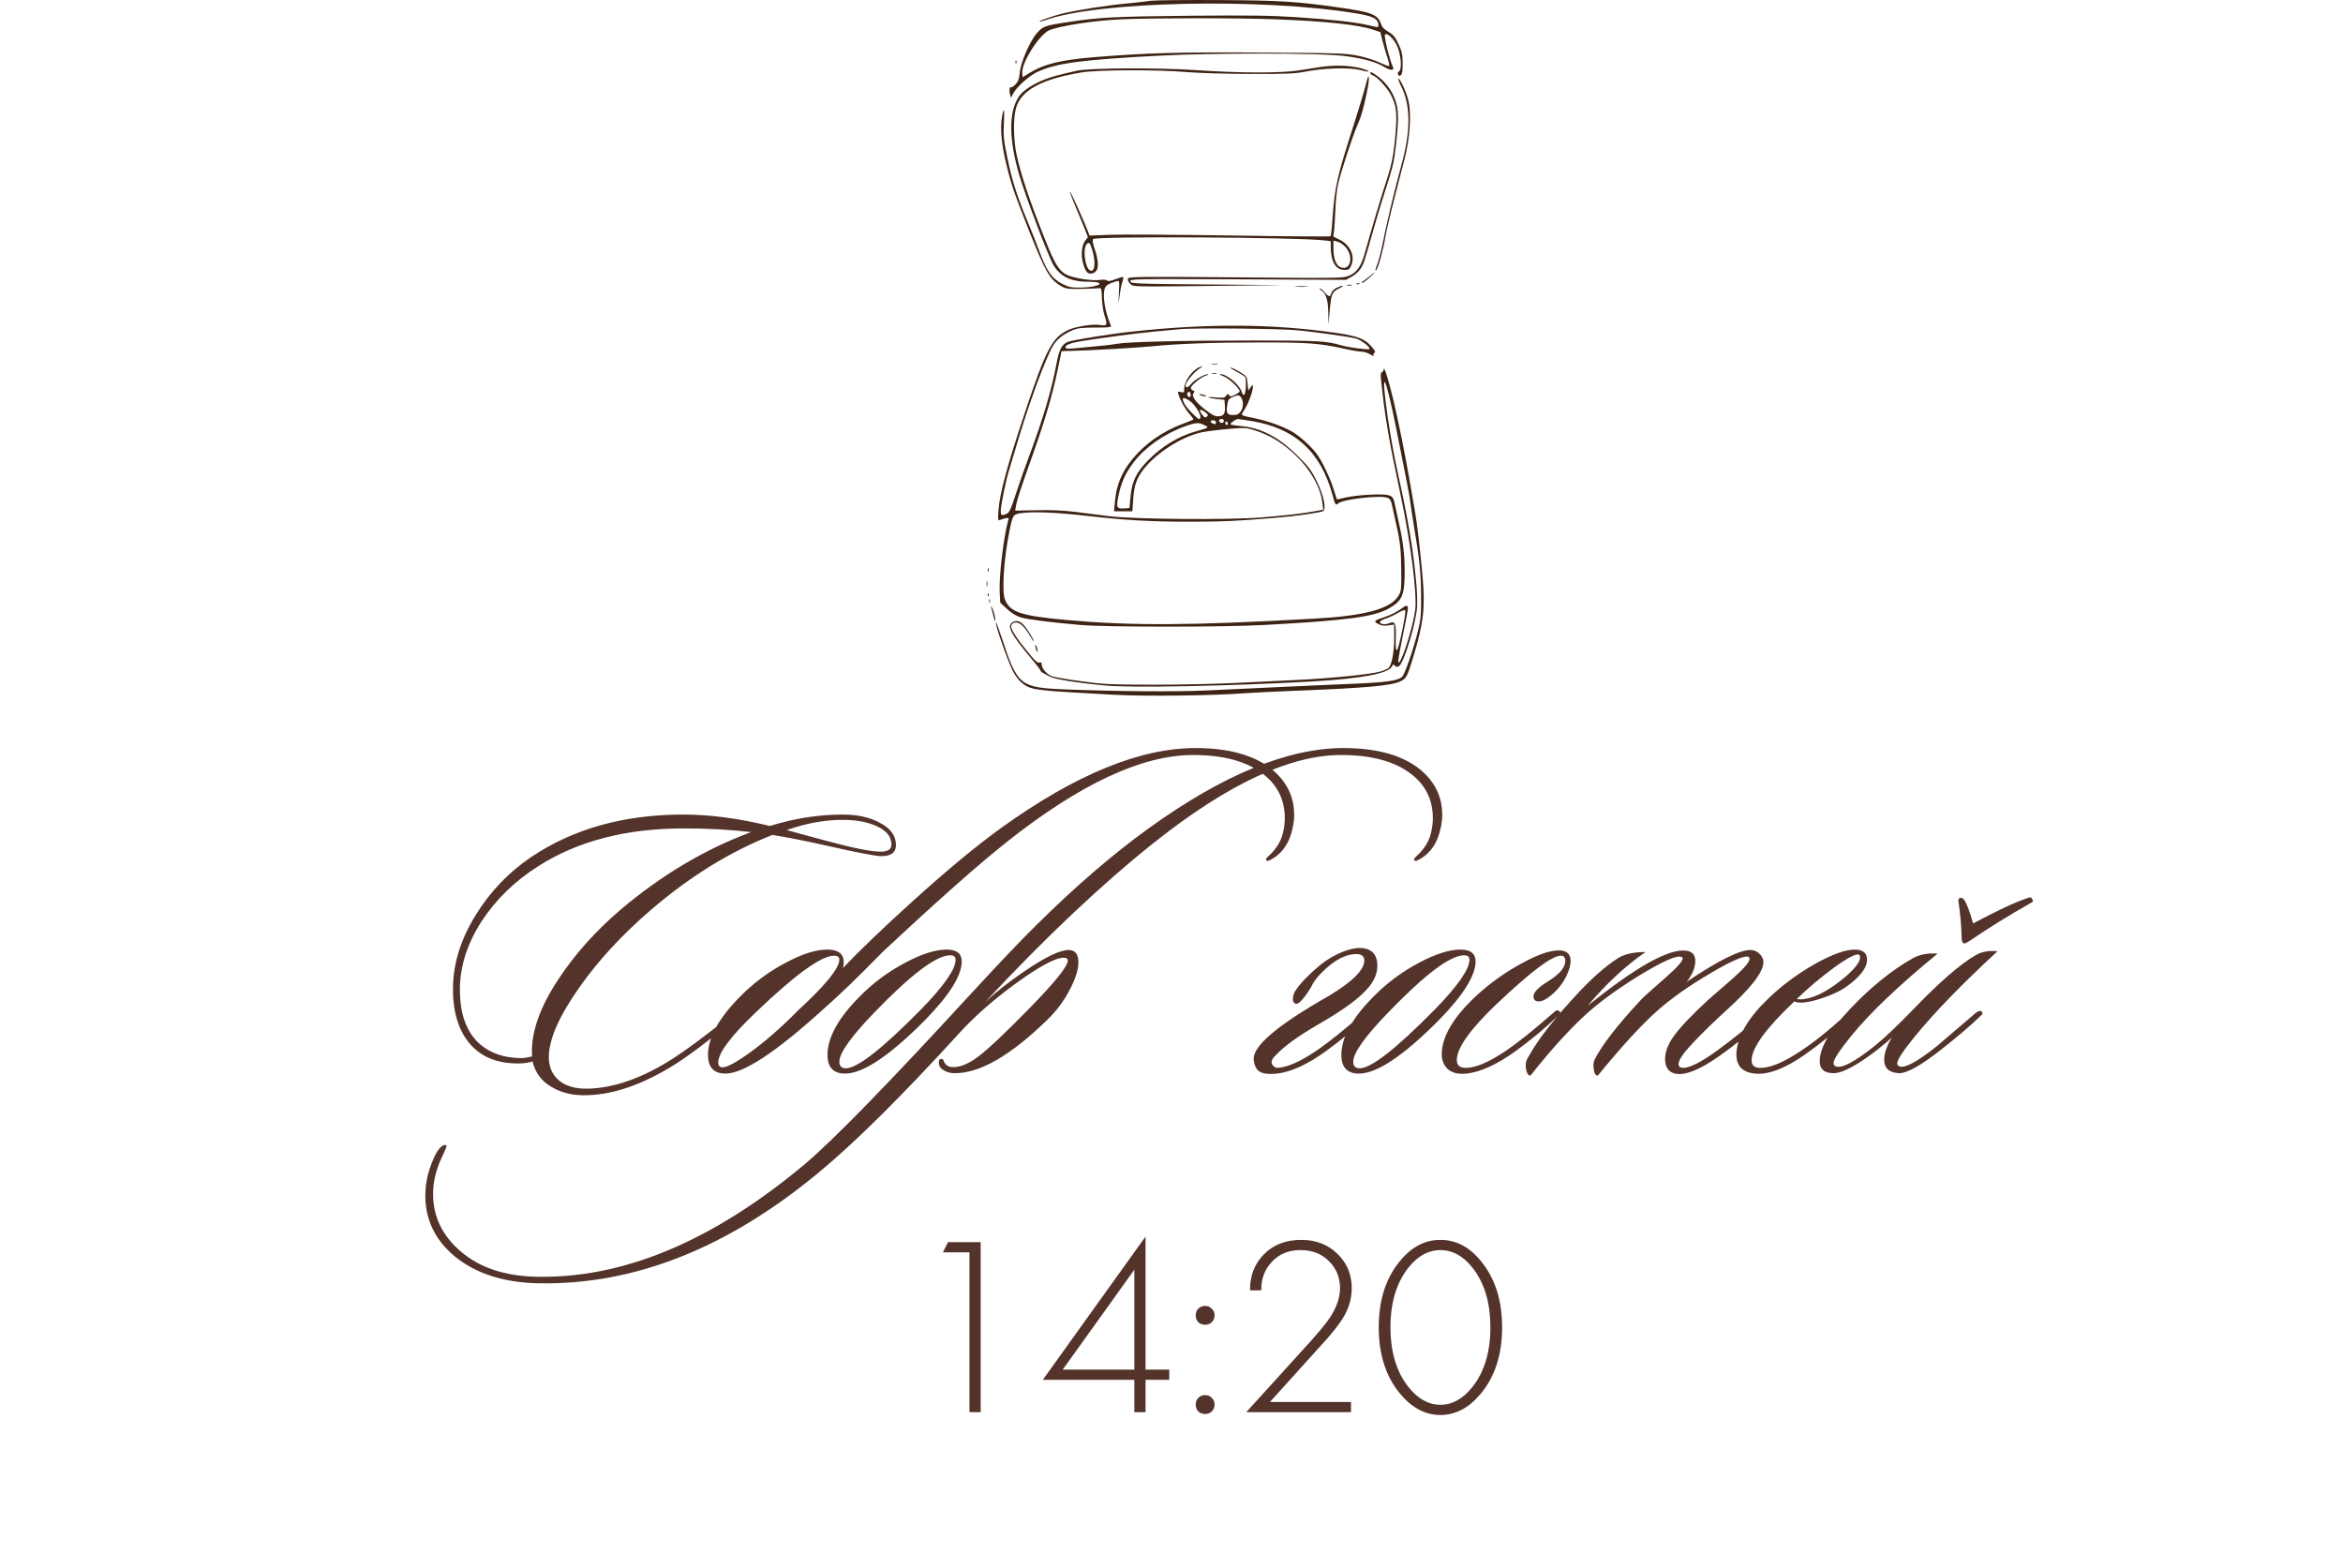 <?xml version="1.0" encoding="UTF-8"?> <svg xmlns="http://www.w3.org/2000/svg" width="281" height="188" viewBox="0 0 281 188" fill="none"><path d="M107.453 101.355C107.453 102.236 106.866 102.676 105.691 102.676C105.007 102.676 102.658 102.219 98.647 101.306C96.299 100.784 94.293 100.393 92.63 100.132C87.575 102.122 82.715 105.122 78.051 109.134C74.594 112.101 71.724 115.216 69.441 118.477C67.028 121.902 65.821 124.674 65.821 126.794C65.821 127.935 66.213 128.849 66.995 129.533C67.811 130.251 69.001 130.593 70.567 130.561C73.697 130.463 77.057 129.273 80.644 126.99C82.177 126.011 84.297 124.446 87.004 122.293C87.46 121.934 87.738 121.804 87.835 121.902C88.031 122.098 87.884 122.407 87.395 122.831C84.721 125.016 82.585 126.615 80.987 127.626C77.203 130.006 73.697 131.246 70.469 131.344C68.805 131.409 67.37 131.083 66.164 130.365C64.957 129.68 64.191 128.653 63.864 127.283C63.538 127.414 63.098 127.495 62.544 127.528C59.934 127.626 57.912 126.892 56.477 125.326C55.042 123.728 54.325 121.494 54.325 118.624C54.325 115.624 55.238 112.656 57.064 109.721C58.793 106.916 61.011 104.6 63.718 102.774C68.773 99.382 74.855 97.686 81.965 97.686C85.129 97.686 88.586 98.143 92.336 99.056C95.271 98.143 98.174 97.686 101.044 97.686C102.87 97.686 104.387 98.029 105.594 98.713C106.833 99.366 107.453 100.246 107.453 101.355ZM106.914 101.306C106.914 100.36 106.344 99.627 105.202 99.105C104.093 98.583 102.707 98.322 101.044 98.322C98.924 98.322 96.69 98.73 94.342 99.545C95.385 99.839 96.886 100.246 98.843 100.768C102.202 101.681 104.452 102.138 105.594 102.138C106.474 102.138 106.914 101.861 106.914 101.306ZM90.086 99.79C87.64 99.496 84.933 99.35 81.965 99.35C75.116 99.35 69.327 100.85 64.598 103.85C61.761 105.644 59.478 107.862 57.749 110.503C56.053 113.145 55.189 115.819 55.157 118.526C55.124 121.201 55.76 123.272 57.064 124.739C58.402 126.174 60.244 126.892 62.592 126.892C62.821 126.892 63.228 126.827 63.816 126.696C63.62 123.989 64.68 120.891 66.995 117.401C68.952 114.433 71.414 111.677 74.382 109.134C79.307 104.959 84.541 101.844 90.086 99.79ZM101.106 116.08C103.161 113.928 105.916 111.286 109.374 108.155C113.515 104.405 117.054 101.469 119.989 99.35C128.893 92.925 136.687 89.712 143.373 89.712C147.32 89.712 150.353 90.544 152.473 92.207C154.299 93.675 155.212 95.517 155.212 97.735C155.212 98.192 155.163 98.648 155.065 99.105C154.707 101.029 153.81 102.366 152.375 103.116C152.081 103.279 151.902 103.279 151.837 103.116C151.804 103.019 151.902 102.872 152.13 102.676C153.141 101.763 153.744 100.719 153.94 99.545C154.038 99.056 154.087 98.583 154.087 98.126C154.087 95.909 153.206 94.131 151.445 92.794C149.488 91.294 146.7 90.544 143.08 90.544C136.981 90.544 129.561 94.001 120.821 100.915C117.396 103.622 112.407 108.041 105.851 114.172C103.014 117.075 100.666 119.342 98.807 120.972C93.099 126.158 89.169 128.751 87.017 128.751C85.614 128.751 84.913 128.001 84.913 126.5C84.913 124.446 86.185 122.13 88.729 119.554C90.36 117.89 92.202 116.521 94.257 115.444C96.214 114.401 97.861 113.879 99.198 113.879C100.796 113.879 101.432 114.613 101.106 116.08ZM100.03 114.613C98.497 114.613 95.366 116.879 90.637 121.413C87.636 124.283 86.136 126.288 86.136 127.43C86.136 127.691 86.234 127.87 86.43 127.968C86.886 128.164 88.044 127.593 89.903 126.256C91.795 124.886 93.751 123.174 95.774 121.119C99.002 118.151 100.633 116.146 100.666 115.102C100.666 114.776 100.454 114.613 100.03 114.613ZM115.34 115.298C115.34 116.993 113.873 119.342 110.937 122.342C106.698 126.615 103.502 128.751 101.349 128.751C99.947 128.751 99.245 128.001 99.245 126.5C99.245 124.446 100.517 122.13 103.061 119.554C104.692 117.89 106.535 116.521 108.589 115.444C110.546 114.401 112.193 113.879 113.53 113.879C114.737 113.879 115.34 114.352 115.34 115.298ZM113.971 114.564C112.307 114.564 109.274 116.847 104.871 121.413C102.066 124.315 100.664 126.288 100.664 127.332C100.664 127.854 100.925 128.115 101.447 128.115C102.817 128.115 105.801 125.783 110.399 121.119C113.204 118.249 114.606 116.243 114.606 115.102C114.606 114.743 114.394 114.564 113.971 114.564ZM172.822 99.105C172.463 101.029 171.566 102.366 170.131 103.116C169.838 103.279 169.658 103.279 169.593 103.116C169.561 103.019 169.658 102.872 169.887 102.676C170.898 101.763 171.501 100.719 171.697 99.545C171.795 99.056 171.844 98.583 171.844 98.126C171.844 95.909 170.963 94.131 169.202 92.794C167.245 91.294 164.457 90.544 160.836 90.544C154.738 90.544 147.318 94.001 138.578 100.915C132.283 105.905 125.467 112.33 118.129 120.19C119.466 118.95 121.097 117.678 123.021 116.374C125.434 114.743 127.146 113.928 128.157 113.928C128.94 113.928 129.332 114.417 129.332 115.395C129.332 116.309 128.973 117.434 128.255 118.771C127.57 120.075 126.706 121.233 125.663 122.244C121.194 126.615 117.444 128.767 114.411 128.702C113.922 128.702 113.465 128.555 113.041 128.262C112.78 128.098 112.633 127.854 112.601 127.528C112.568 127.202 112.65 127.022 112.845 126.99C113.041 126.957 113.171 127.087 113.237 127.381C113.432 127.74 113.742 127.935 114.166 127.968C115.079 128.033 116.139 127.609 117.346 126.696C118.585 125.75 120.624 123.826 123.461 120.923C126.527 117.793 128.06 115.885 128.06 115.2C128.06 114.971 127.897 114.857 127.57 114.857C126.592 114.857 124.7 115.868 121.896 117.89C119.123 119.912 116.824 121.934 114.998 123.957C108.149 131.458 102.556 137.002 98.218 140.59C87.227 149.721 75.975 154.157 64.463 153.896C60.354 153.798 57.043 152.722 54.532 150.667C52.184 148.71 51.01 146.281 51.01 143.378C51.01 141.91 51.336 140.443 51.988 138.975C52.477 137.866 52.95 137.312 53.407 137.312C53.472 137.312 53.521 137.328 53.554 137.361C53.586 137.459 53.423 137.883 53.064 138.633C52.314 140.166 51.939 141.682 51.939 143.182C51.939 145.922 53.064 148.237 55.315 150.129C57.532 152.021 60.5 153.015 64.218 153.113C74.655 153.374 85.385 148.906 96.408 139.709C99.8 136.872 106.486 130.023 116.465 119.162C119.825 115.51 122.401 112.803 124.195 111.041C128.891 106.378 133.408 102.48 137.746 99.35C146.649 92.925 154.444 89.712 161.13 89.712C165.076 89.712 168.109 90.544 170.229 92.207C172.056 93.675 172.969 95.517 172.969 97.735C172.969 98.192 172.92 98.648 172.822 99.105ZM159.416 119.407C162.221 117.711 163.623 116.309 163.623 115.2C163.623 114.678 163.297 114.417 162.645 114.417C161.406 114.417 160.068 115.118 158.633 116.521C157.981 117.14 157.508 117.776 157.215 118.428C156.367 119.798 155.763 120.451 155.405 120.385C155.176 120.32 155.062 120.124 155.062 119.798C155.062 119.472 155.16 119.146 155.356 118.82C155.943 117.939 156.856 116.977 158.095 115.934C158.976 115.183 159.938 114.596 160.982 114.172C162.058 113.748 162.938 113.602 163.623 113.732C164.667 113.928 165.189 114.629 165.189 115.836C165.189 116.945 164.618 118.037 163.477 119.113C162.368 120.19 160.59 121.429 158.144 122.831C155.731 124.234 154.051 125.44 153.105 126.451C152.323 127.136 152.306 127.674 153.057 128.066C154.231 128.066 155.812 127.397 157.802 126.06C159.302 125.049 161.259 123.484 163.672 121.364C163.901 121.135 164.096 121.103 164.259 121.266C164.455 121.396 164.422 121.559 164.161 121.755C162.792 123.125 161.079 124.56 159.025 126.06C156.807 127.658 154.85 128.555 153.154 128.751C152.209 128.849 151.54 128.783 151.149 128.555C150.725 128.359 150.464 127.886 150.366 127.136C150.138 125.538 153.154 122.962 159.416 119.407ZM176.969 115.298C176.969 116.993 175.501 119.342 172.566 122.342C168.326 126.615 165.13 128.751 162.977 128.751C161.575 128.751 160.874 128.001 160.874 126.5C160.874 124.446 162.146 122.13 164.69 119.554C166.32 117.89 168.163 116.521 170.218 115.444C172.175 114.401 173.822 113.879 175.159 113.879C176.365 113.879 176.969 114.352 176.969 115.298ZM175.599 114.564C173.936 114.564 170.903 116.847 166.5 121.413C163.695 124.315 162.293 126.288 162.293 127.332C162.293 127.854 162.553 128.115 163.075 128.115C164.445 128.115 167.429 125.783 172.028 121.119C174.833 118.249 176.235 116.243 176.235 115.102C176.235 114.743 176.023 114.564 175.599 114.564ZM187.927 116.912C187.47 117.89 186.818 118.722 185.97 119.407C185.416 119.864 184.943 120.092 184.551 120.092C184.127 120.092 183.915 119.896 183.915 119.505C183.915 119.016 184.47 118.428 185.579 117.744C187.014 116.863 187.731 116.031 187.731 115.249C187.731 114.825 187.552 114.613 187.193 114.613C186.117 114.613 183.508 116.586 179.366 120.532C176.268 123.5 174.718 125.701 174.718 127.136C174.718 127.756 175.077 128.066 175.795 128.066C176.969 128.066 178.551 127.397 180.54 126.06C182.04 125.049 183.997 123.484 186.41 121.364C186.639 121.135 186.834 121.103 186.997 121.266C187.193 121.396 187.161 121.559 186.9 121.755C185.53 123.125 183.818 124.56 181.763 126.06C179.545 127.658 177.588 128.555 175.892 128.751C174.947 128.849 174.213 128.686 173.691 128.262C173.169 127.805 172.908 127.185 172.908 126.403C172.941 124.283 174.327 121.951 177.067 119.407C178.697 117.907 180.475 116.635 182.399 115.591C184.323 114.515 185.84 113.977 186.949 113.977C187.894 113.977 188.367 114.401 188.367 115.249C188.367 115.705 188.22 116.26 187.927 116.912ZM211.831 121.608C211.962 121.739 211.847 121.983 211.489 122.342C209.662 124.038 207.852 125.506 206.059 126.745C203.776 128.343 202.047 129.012 200.873 128.751C200.09 128.555 199.699 127.968 199.699 126.99C199.699 126.174 200.025 125.294 200.677 124.348C201.46 123.239 202.862 121.755 204.884 119.896C205.895 119.016 206.906 118.135 207.918 117.254C209.189 116.113 209.825 115.363 209.825 115.004C209.825 114.808 209.728 114.711 209.532 114.711C208.847 114.711 207.33 115.412 204.982 116.814C202.536 118.249 200.482 119.7 198.818 121.168C196.927 122.831 194.53 125.44 191.627 128.995C191.366 128.995 191.203 128.734 191.138 128.213C191.073 127.756 191.105 127.381 191.236 127.087C192.149 125.294 194.008 122.897 196.813 119.896C197.008 119.668 198.003 118.771 199.797 117.205C201.134 116.031 201.802 115.281 201.802 114.955C201.802 114.857 201.754 114.792 201.656 114.759C201.101 114.531 199.405 115.281 196.568 117.01C193.763 118.738 191.497 120.418 189.768 122.049C187.811 123.908 185.74 126.223 183.555 128.995C183.294 128.995 183.115 128.734 183.017 128.213C182.952 127.723 182.984 127.348 183.115 127.087C184.256 124.902 186.36 122.179 189.426 118.918C191.024 117.222 192.54 115.901 193.975 114.955C194.758 114.433 195.883 114.172 197.351 114.172C194.937 115.836 192.622 117.988 190.404 120.63C196.307 115.868 200.286 113.667 202.341 114.026C202.993 114.156 203.319 114.564 203.319 115.249C203.319 116.031 202.977 116.863 202.292 117.744C206.075 115.2 208.619 113.928 209.923 113.928C210.347 113.928 210.706 114.075 211 114.368C211.326 114.662 211.489 115.004 211.489 115.395C211.489 116.57 209.988 118.51 206.988 121.217C205.586 122.489 204.281 123.761 203.074 125.033C201.9 126.272 201.313 127.12 201.313 127.577C201.313 127.903 201.493 128.066 201.851 128.066C202.667 128.066 204.02 127.381 205.912 126.011C207.803 124.641 209.516 123.255 211.048 121.853C211.407 121.527 211.668 121.445 211.831 121.608ZM223.916 115.102C223.916 116.08 223.068 117.173 221.372 118.38C220.72 118.836 219.823 119.26 218.681 119.652C217.572 120.043 216.675 120.239 215.991 120.239C215.632 120.239 215.371 120.19 215.208 120.092C211.783 123.321 210.071 125.685 210.071 127.185C210.071 127.772 210.43 128.066 211.147 128.066C212.224 128.066 213.642 127.511 215.403 126.403C217.328 125.196 219.399 123.549 221.616 121.462C221.943 121.168 222.171 121.103 222.301 121.266C222.432 121.429 222.35 121.657 222.057 121.951C220.165 123.679 218.29 125.196 216.431 126.5C214.05 128.164 212.061 128.914 210.463 128.751C208.864 128.588 208.131 127.707 208.261 126.109C208.457 124.12 209.729 122 212.077 119.749C213.708 118.184 215.55 116.814 217.605 115.64C219.692 114.466 221.307 113.879 222.448 113.879C223.426 113.879 223.916 114.287 223.916 115.102ZM222.986 114.515C222.693 114.287 221.665 114.808 219.904 116.08C218.274 117.287 216.806 118.526 215.501 119.798C215.599 119.831 215.73 119.847 215.893 119.847C217.23 119.847 218.877 119.081 220.834 117.548C222.334 116.341 223.084 115.428 223.084 114.808C223.084 114.678 223.051 114.58 222.986 114.515ZM239.571 114.075C235.363 117.956 232.069 121.347 229.689 124.25C228.254 126.011 227.536 127.104 227.536 127.528C227.536 127.691 227.618 127.805 227.781 127.87C228.4 128.164 229.901 127.365 232.281 125.473C232.347 125.408 233.928 124.054 237.027 121.413C237.32 121.217 237.532 121.184 237.663 121.315C237.826 121.478 237.777 121.657 237.516 121.853C236.374 122.962 234.809 124.299 232.82 125.864C230.374 127.789 228.678 128.734 227.732 128.702C226.558 128.637 225.971 128.098 225.971 127.087C225.971 126.337 226.281 125.44 226.9 124.397C226.476 124.821 225.905 125.31 225.188 125.864C222.742 127.756 220.981 128.702 219.905 128.702C218.796 128.702 218.241 128.229 218.241 127.283C218.241 125.652 219.464 123.549 221.91 120.972C224.356 118.396 226.835 116.39 229.346 114.955C230.194 114.466 231.205 114.27 232.379 114.368C227.716 118.184 224.258 121.478 222.008 124.25C220.606 125.979 219.905 127.055 219.905 127.479C219.905 127.674 219.986 127.805 220.149 127.87C220.834 128.196 222.4 127.381 224.846 125.424C225.987 124.511 227.536 123.043 229.493 121.021C232.591 117.793 235.07 115.64 236.929 114.564C237.614 114.14 238.494 113.977 239.571 114.075ZM234.874 108.057C234.874 107.796 234.972 107.666 235.168 107.666C235.298 107.666 235.445 107.764 235.608 107.959C235.934 108.514 236.277 109.443 236.635 110.748C239.44 109.248 241.56 108.253 242.995 107.764C243.452 107.568 243.68 107.584 243.68 107.813C243.908 107.976 243.859 108.139 243.533 108.302C240.891 109.802 238.494 111.286 236.342 112.754C235.951 113.015 235.706 113.145 235.608 113.145C235.38 113.145 235.266 112.933 235.266 112.509C235.233 111.041 235.103 109.558 234.874 108.057Z" fill="#53332A"></path><path d="M116.268 169.359V150.192H113.089L113.7 148.969H117.613V169.359H116.268ZM137.388 148.297V164.254H140.231V165.477H137.388V169.359H136.043V165.477H125.068L137.388 148.297ZM127.452 164.254H136.043V152.271L127.452 164.254ZM143.711 158.568C143.507 158.344 143.405 158.069 143.405 157.743C143.405 157.417 143.507 157.152 143.711 156.948C143.935 156.724 144.21 156.612 144.537 156.612C144.863 156.612 145.128 156.724 145.331 156.948C145.556 157.152 145.668 157.417 145.668 157.743C145.668 158.069 145.556 158.344 145.331 158.568C145.128 158.772 144.863 158.874 144.537 158.874C144.21 158.874 143.935 158.772 143.711 158.568ZM143.711 169.268C143.507 169.043 143.405 168.768 143.405 168.442C143.405 168.116 143.507 167.851 143.711 167.647C143.935 167.423 144.21 167.311 144.537 167.311C144.863 167.311 145.128 167.423 145.331 167.647C145.556 167.851 145.668 168.116 145.668 168.442C145.668 168.768 145.556 169.043 145.331 169.268C145.128 169.471 144.863 169.573 144.537 169.573C144.21 169.573 143.935 169.471 143.711 169.268ZM162.027 169.359H149.463L157.289 160.739C158.369 159.516 159.113 158.599 159.52 157.987C160.315 156.765 160.713 155.603 160.713 154.502C160.713 153.198 160.264 152.108 159.368 151.231C158.491 150.355 157.36 149.917 155.974 149.917C154.507 149.917 153.335 150.416 152.459 151.415C151.643 152.312 151.246 153.422 151.266 154.747H149.921C149.901 153.035 150.441 151.608 151.542 150.467C152.683 149.285 154.191 148.694 156.066 148.694C157.819 148.694 159.266 149.255 160.407 150.375C161.548 151.476 162.119 152.852 162.119 154.502C162.119 155.949 161.63 157.345 160.651 158.69C160.183 159.343 159.582 160.076 158.848 160.891L152.306 168.137H162.027V169.359ZM167.953 151.17C169.319 149.519 170.918 148.694 172.753 148.694C174.587 148.694 176.187 149.519 177.552 151.17C179.284 153.229 180.151 155.898 180.151 159.18C180.151 162.461 179.284 165.131 177.552 167.189C176.146 168.86 174.546 169.696 172.753 169.696C170.959 169.696 169.359 168.86 167.953 167.189C166.221 165.131 165.355 162.461 165.355 159.18C165.355 155.898 166.221 153.229 167.953 151.17ZM168.962 166.394C170.083 167.78 171.346 168.473 172.753 168.473C174.159 168.473 175.422 167.78 176.543 166.394C178.011 164.58 178.744 162.175 178.744 159.18C178.744 156.184 178.011 153.779 176.543 151.965C175.443 150.6 174.179 149.917 172.753 149.917C171.326 149.917 170.062 150.6 168.962 151.965C167.495 153.779 166.761 156.184 166.761 159.18C166.761 162.175 167.495 164.58 168.962 166.394Z" fill="#53332A"></path><path d="M138.081 0.085C137.606 0.164 136.293 0.306 135.153 0.417C132.873 0.623 129.169 1.208 127.523 1.603C126.304 1.904 124.594 2.489 124.673 2.584C124.705 2.616 125.053 2.521 125.433 2.394C131.702 0.164 151.173 -0.263 162.554 1.588C164.644 1.92 165.293 2.252 165.309 2.98C165.309 3.328 165.404 3.312 164.122 3.027C162.539 2.647 159.784 2.347 155.494 2.062C152.328 1.856 149.97 1.825 142.672 1.888C133.522 1.983 131.844 2.078 128.109 2.647C125.322 3.059 125.069 3.154 124.357 3.976C123.518 4.925 122.394 7.519 122.299 8.721C122.236 9.449 122.125 9.765 121.808 10.097C121.587 10.335 121.365 10.493 121.302 10.461C121.096 10.335 121.001 10.809 121.127 11.284L121.254 11.727L121.492 11.252C121.919 10.43 123.375 9.133 124.373 8.642C126.668 7.567 129.723 7.155 139.253 6.665C145.68 6.333 157.948 6.349 160.94 6.681C163.267 6.934 165.024 7.408 166.069 8.057C166.749 8.484 167.288 8.468 167.05 8.025C166.702 7.345 165.942 4.308 166.1 4.15C166.354 3.897 167.066 4.545 167.509 5.415C168.016 6.396 168.174 8.278 167.794 8.563C167.636 8.674 167.588 8.816 167.683 8.959C167.81 9.148 167.858 9.148 168.032 8.99C168.174 8.848 168.237 8.357 168.222 7.535C168.206 6.507 168.127 6.127 167.715 5.273C167.335 4.435 167.098 4.166 166.528 3.818C166.005 3.533 165.752 3.248 165.625 2.869C165.246 1.746 164.517 1.445 160.56 0.892C155.558 0.18 153.563 0.053 146.234 0.006C142.229 -0.01 138.556 0.022 138.081 0.085ZM152.962 2.315C158.929 2.537 162.934 2.964 164.692 3.565L165.546 3.849L165.815 4.941C165.974 5.542 166.243 6.444 166.401 6.934C166.575 7.44 166.654 7.883 166.591 7.915C166.544 7.962 166.037 7.772 165.499 7.519C164.961 7.25 163.821 6.886 162.982 6.712C161.51 6.396 160.876 6.364 151.379 6.301C141.295 6.238 137.48 6.349 131.433 6.839C127.254 7.171 125.196 7.677 123.407 8.785L122.647 9.259L122.6 8.8C122.473 7.567 124.626 4.15 125.845 3.628C127.143 3.09 131.164 2.473 134.44 2.315C137.876 2.157 148.561 2.141 152.962 2.315Z" fill="#3D2314"></path><path d="M121.792 7.474C121.792 7.648 121.84 7.696 121.887 7.569C121.935 7.458 121.919 7.316 121.871 7.269C121.824 7.205 121.776 7.3 121.792 7.474Z" fill="#3D2314"></path><path d="M158.412 8.027C157.89 8.106 156.718 8.296 155.8 8.438C153.616 8.786 148.629 8.771 143.405 8.407C139.005 8.106 130.583 8.138 129.127 8.486C126.721 9.039 126.182 9.182 125.248 9.546C123.808 10.115 122.636 10.906 122.177 11.602C120.958 13.484 120.974 16.695 122.256 21.045C122.985 23.528 125.787 30.899 126.356 31.817C127.227 33.224 128.462 33.794 130.662 33.794C132.799 33.794 131.881 34.442 129.681 34.49C128.509 34.505 128.224 34.458 127.433 34.063C126.182 33.446 125.517 32.497 124.631 30.077C124.378 29.381 123.745 27.783 123.222 26.518C121.924 23.386 121.37 21.63 120.8 18.846C120.357 16.727 120.325 16.284 120.404 14.655C120.468 13.437 120.436 12.994 120.341 13.294C119.866 14.765 120.009 17.011 120.753 19.953C121.323 22.279 121.639 23.164 123.46 27.783C125.296 32.402 125.882 33.462 127.069 34.189C127.813 34.648 127.892 34.664 129.586 34.648C130.551 34.632 131.517 34.585 131.723 34.569C132.103 34.505 132.103 34.537 132.15 35.771C132.182 36.483 132.324 37.432 132.498 37.954C132.847 38.998 132.768 39.108 131.849 38.966C131.058 38.84 129.048 39.156 128.161 39.551C126.198 40.453 125.454 41.845 122.874 49.611C120.816 55.78 119.898 59.181 119.755 61.142C119.66 62.407 119.676 62.471 119.961 62.344C120.119 62.281 120.436 62.186 120.642 62.139C120.974 62.075 121.006 62.107 120.911 62.439C120.357 64.4 119.787 69.209 119.898 71.107L119.961 72.278L120.784 73.037C121.37 73.575 121.877 73.875 122.446 74.049C123.365 74.302 126.072 74.65 129.602 74.951C132.768 75.22 146.603 75.22 151.605 74.951C161.626 74.413 164.871 73.97 166.644 72.926C168.179 72.04 168.464 71.344 168.464 68.56C168.464 66.393 168.274 64.891 167.673 62.265C167.498 61.443 167.293 60.509 167.229 60.209C167.039 59.339 166.66 59.228 164.348 59.323C163.256 59.37 161.926 59.529 161.372 59.671C160.818 59.813 160.359 59.908 160.328 59.877C160.312 59.845 160.138 59.276 159.932 58.627C159.568 57.441 158.65 55.495 158.032 54.594C157.415 53.676 155.863 52.269 154.93 51.746C153.726 51.082 152.128 50.513 150.497 50.165C148.677 49.785 148.772 49.864 149.231 49.168C149.69 48.472 150.26 46.954 150.26 46.416C150.26 46.068 150.26 46.068 149.991 46.448L149.706 46.843L149.626 45.989C149.547 45.135 149.531 45.119 148.677 44.597C148.202 44.312 147.711 44.075 147.584 44.075C147.458 44.075 147.79 44.297 148.297 44.565C148.803 44.85 149.278 45.135 149.342 45.23C149.516 45.514 149.405 47.286 149.215 47.349C149.104 47.381 148.993 47.254 148.946 47.049C148.708 46.179 147.141 44.85 146.35 44.866C146.191 44.882 146.35 44.977 146.698 45.103C147.315 45.325 148.677 46.574 148.677 46.922C148.677 47.001 148.423 47.207 148.107 47.349C147.632 47.587 147.537 47.587 147.41 47.397C147.284 47.191 147.236 47.207 147.046 47.46C146.856 47.729 146.698 47.745 145.827 47.666C145.273 47.602 144.862 47.602 144.925 47.65C144.972 47.713 145.432 47.792 145.938 47.855L146.856 47.95L146.904 48.71C146.967 49.627 146.761 49.928 146.065 49.928C145.685 49.928 145.273 49.706 144.434 49.042C143.31 48.14 142.835 47.444 143.184 47.096C143.294 46.986 143.279 46.906 143.089 46.827C142.946 46.78 142.82 46.638 142.82 46.527C142.82 46.226 144.07 45.198 144.64 45.04C144.909 44.961 144.988 44.882 144.83 44.882C144.434 44.866 143.2 45.593 142.835 46.068C142.503 46.495 142.186 46.574 142.186 46.226C142.186 45.878 143.152 44.676 143.754 44.281C144.323 43.901 144.292 43.79 143.722 44.091C142.867 44.55 142.028 45.767 142.028 46.59C142.028 47.08 141.996 47.112 141.617 47.017C141.252 46.922 141.221 46.938 141.332 47.27C141.569 48.045 142.076 48.978 142.598 49.58C142.899 49.928 143.136 50.244 143.136 50.291C143.136 50.323 142.598 50.56 141.933 50.797C139.479 51.699 137.342 53.186 135.807 55.068C134.509 56.666 133.907 58.137 133.717 60.114L133.607 61.316H134.699H135.807L135.902 59.924C136.013 58.168 136.313 57.33 137.247 56.16C138.767 54.293 141.474 52.537 143.849 51.905C144.767 51.667 148.186 51.304 149.294 51.335C150.006 51.367 151.716 51.984 152.792 52.617C155.895 54.451 158.27 57.583 158.586 60.256L158.697 61.126L157.842 61.284C156.212 61.585 154.439 61.791 151.399 62.044C147.458 62.376 136.092 62.281 133.005 61.901C131.913 61.759 130.108 61.538 128.984 61.395C127.591 61.221 126.103 61.142 124.346 61.19L121.75 61.237L121.845 60.683C121.987 59.892 122.431 58.532 123.839 54.594C125.359 50.307 126.214 47.381 126.831 44.423C127.1 43.189 127.306 42.145 127.306 42.13C127.306 42.114 127.829 42.082 128.462 42.082C130.298 42.05 136.266 41.718 137.991 41.544C141.332 41.212 145.495 41.07 151.051 41.07C157.051 41.07 158.111 41.149 161.341 41.845C162.164 42.035 163.066 42.177 163.319 42.177C163.588 42.177 164.032 42.319 164.317 42.493C164.617 42.683 164.792 42.746 164.744 42.636C164.681 42.541 164.712 42.398 164.823 42.335C164.982 42.24 164.934 42.082 164.586 41.671C163.715 40.627 162.86 40.295 160.074 39.899C152.571 38.84 145.083 38.776 136.013 39.741C133.369 40.01 128.493 40.801 128.034 41.007C127.322 41.355 127.037 41.908 126.736 43.474C126.119 46.796 125.122 50.165 123.349 54.91C122.921 56.033 122.256 57.963 121.845 59.197C121.243 61.063 121.053 61.458 120.721 61.617C120.119 61.886 120.024 61.838 120.024 61.221C120.024 60.667 120.658 57.52 120.99 56.492C121.069 56.223 121.449 54.926 121.861 53.581C123.38 48.409 125.517 42.62 126.372 41.339C126.879 40.579 127.607 40.026 128.731 39.567C129.285 39.346 129.855 39.282 131.39 39.282C133.116 39.282 133.322 39.251 133.227 39.029C132.578 37.558 132.245 35.692 132.451 34.743C132.562 34.252 132.847 34.047 133.907 33.73C134.256 33.62 134.271 33.62 134.192 35.17C134.129 36.625 134.145 36.641 134.256 35.597C134.335 34.964 134.477 34.205 134.588 33.873C134.699 33.556 134.746 33.272 134.699 33.224C134.667 33.177 134.256 33.303 133.797 33.477C133.195 33.715 132.91 33.762 132.768 33.636C132.657 33.541 132.293 33.509 131.929 33.572C131.042 33.715 128.81 33.367 127.971 32.971C127.037 32.528 126.515 31.69 125.391 28.859C123.46 24.019 122.399 20.839 121.908 18.483C121.528 16.632 121.512 14.101 121.861 12.931C122.478 10.811 124.932 9.482 129.681 8.691C131.754 8.359 138.767 8.328 142.582 8.66C144.023 8.771 147.268 8.865 150.101 8.865C154.28 8.881 155.325 8.834 156.513 8.597C158.65 8.169 161.8 8.059 163.066 8.391C164.127 8.66 164.507 8.644 163.763 8.359C162.48 7.869 160.407 7.742 158.412 8.027ZM155.879 39.63C158.586 39.931 161.99 40.421 162.607 40.595C163.256 40.769 164.427 41.687 164.238 41.861C164.095 41.987 161.657 41.655 160.818 41.402C159.124 40.896 158.032 40.833 150.339 40.833C141.87 40.833 135.316 40.991 133.955 41.228C133.179 41.37 132.403 41.449 128.778 41.782C127.987 41.845 127.781 41.829 127.781 41.639C127.781 41.37 128.383 41.133 129.602 40.927C131.659 40.579 136.345 39.962 138.229 39.788C139.321 39.694 140.746 39.551 141.395 39.488C143.136 39.298 153.853 39.409 155.879 39.63ZM142.788 47.46C142.756 47.618 142.677 47.666 142.519 47.571C142.392 47.476 142.345 47.318 142.408 47.144C142.535 46.812 142.883 47.08 142.788 47.46ZM148.787 47.587C149.152 48.045 149.152 48.836 148.819 49.311C148.566 49.674 148.376 49.769 147.885 49.769C147.173 49.769 147.03 49.548 147.189 48.551C147.268 47.966 147.379 47.824 147.79 47.634C148.423 47.365 148.598 47.349 148.787 47.587ZM142.661 48.061C143.5 48.63 144.339 50.244 143.801 50.244C143.611 50.244 142.471 49.089 142.155 48.583C141.617 47.697 141.806 47.492 142.661 48.061ZM144.561 49.453C144.893 49.706 144.925 49.785 144.751 49.959C144.577 50.133 144.482 50.102 144.228 49.785C143.69 49.121 143.88 48.931 144.561 49.453ZM146.777 50.481C146.777 50.608 146.682 50.718 146.555 50.718C146.286 50.718 146.112 50.497 146.255 50.339C146.445 50.149 146.777 50.244 146.777 50.481ZM150.022 50.481C155.309 51.335 158.412 54.167 159.837 59.45C160.122 60.541 160.201 60.652 160.486 60.383C160.977 59.877 165.536 59.355 166.406 59.703C166.739 59.829 166.849 60.035 167.008 60.857C167.134 61.411 167.324 62.297 167.435 62.819C167.926 64.938 168.037 65.935 168.053 68.371C168.068 70.886 168.068 70.917 167.641 71.566C166.644 73.053 163.541 73.875 157.621 74.191C142.645 75.03 135.759 75.061 127.86 74.35C122.383 73.844 121.101 73.416 120.515 71.866C120.135 70.886 120.404 66.947 121.053 63.752C121.449 61.775 121.497 61.68 122.446 61.538C123.887 61.332 126.816 61.458 130.393 61.87C134.92 62.392 138.213 62.581 142.978 62.566C146.698 62.566 148.313 62.486 152.872 62.107C155.294 61.917 158.301 61.49 158.665 61.3C159.109 61.079 158.76 59.418 157.906 57.678C157.272 56.397 156.94 55.954 155.642 54.673C153.41 52.443 151.209 51.288 148.819 51.098C148.138 51.035 147.569 50.94 147.569 50.877C147.569 50.734 148.218 50.26 148.439 50.26C148.534 50.244 149.247 50.355 150.022 50.481ZM145.827 50.639C145.827 50.908 145.796 50.924 145.447 50.782C145.083 50.639 145.131 50.402 145.511 50.402C145.685 50.402 145.827 50.513 145.827 50.639ZM147.252 50.813C147.252 50.94 147.189 51.003 147.094 50.956C147.015 50.908 146.935 50.797 146.935 50.703C146.935 50.623 147.015 50.56 147.094 50.56C147.189 50.56 147.252 50.671 147.252 50.813ZM144.45 50.987C145.02 51.272 145.052 51.272 143.374 51.746C141.316 52.332 139.337 53.534 137.707 55.195C136.298 56.602 135.744 57.741 135.585 59.576L135.459 60.921L134.905 60.968C133.923 61.031 133.844 60.889 134.145 59.418C134.477 57.852 134.952 56.776 135.934 55.479C137.327 53.645 139.59 52.047 142.028 51.161C143.437 50.655 143.769 50.639 144.45 50.987Z" fill="#3D2314"></path><path d="M164.349 8.791C164.349 8.87 164.476 8.981 164.65 9.044C165.125 9.186 166.297 10.451 166.756 11.274C167.468 12.618 167.579 13.473 167.373 15.988C167.151 18.566 166.914 19.8 166.17 22.014C165.679 23.469 164.603 27.091 163.716 30.239C163.257 31.916 162.766 32.628 161.848 33.039C161.104 33.371 161.025 33.371 148.235 33.26C136.52 33.165 135.365 33.181 135.27 33.419C135.222 33.561 135.317 33.798 135.523 34.004C135.919 34.415 135.333 34.399 146.699 34.273L153.981 34.194L144.799 34.114C135.982 34.035 135.618 34.02 135.571 33.735C135.507 33.45 135.856 33.45 148.472 33.498L161.421 33.561L162.086 33.197C162.466 33.007 162.941 32.58 163.162 32.248C163.558 31.663 163.669 31.299 164.761 27.392C165.078 26.253 165.648 24.371 166.027 23.2C167.056 20.021 167.183 19.515 167.436 17.269C167.721 14.77 167.737 13.457 167.484 12.476C167.183 11.242 166.312 9.945 165.299 9.202C164.508 8.617 164.349 8.553 164.349 8.791Z" fill="#3D2314"></path><path d="M163.831 10.065C163.672 10.714 163.023 12.897 162.374 14.921C160.348 21.201 160.079 22.371 159.794 26.389C159.731 27.417 159.62 28.287 159.572 28.334C159.525 28.382 154.079 28.35 147.478 28.24C140.861 28.145 134.387 28.097 133.057 28.16L130.667 28.255L130.508 27.812C130.224 27.006 128.371 22.878 128.308 22.941C128.276 22.956 128.466 23.51 128.736 24.159C129.005 24.807 129.511 26.025 129.859 26.879L130.477 28.429L130.176 28.825C129.717 29.394 129.606 30.596 129.907 31.625C130.192 32.621 130.477 32.922 131.015 32.779C131.807 32.589 131.886 31.561 131.237 29.695C131.047 29.125 130.999 28.777 131.11 28.667C131.458 28.319 155.425 28.445 158.781 28.825L159.604 28.92V29.663C159.604 31.371 160.205 32.368 161.219 32.368C161.773 32.368 161.852 32.321 162.073 31.799C162.532 30.691 161.931 29.378 160.665 28.746L159.905 28.366L160 27.639C160.047 27.243 160.126 26.088 160.158 25.092C160.19 24.095 160.332 22.751 160.475 22.118C160.76 20.758 162.279 16.123 162.849 14.874C163.261 13.972 163.514 13.071 163.957 10.935C164.321 9.227 164.195 8.468 163.831 10.065ZM161.234 29.489C162.39 30.581 162.058 32.526 160.791 32.052C160.237 31.846 159.921 31.023 159.921 29.821V28.856L160.364 28.967C160.601 29.015 160.981 29.252 161.234 29.489ZM131.015 30.059C131.458 31.577 131.284 32.779 130.683 32.4C130.129 32.036 129.844 29.853 130.303 29.315C130.603 28.951 130.73 29.094 131.015 30.059Z" fill="#3D2314"></path><path d="M168.111 10.497C169.187 12.711 169.187 15.764 168.079 19.781C167.24 22.834 166.369 26.472 165.705 29.762C165.562 30.458 165.309 31.376 165.135 31.819C164.913 32.404 164.897 32.546 165.071 32.372C165.293 32.151 165.942 29.778 166.164 28.339C166.354 27.231 167.018 24.542 168.427 19.165C169.108 16.57 169.298 13.597 168.902 12.015C168.633 10.971 167.921 9.437 167.715 9.437C167.636 9.437 167.826 9.911 168.111 10.497Z" fill="#3D2314"></path><path d="M164.354 33.051C164.133 33.241 163.769 33.526 163.563 33.668C163.341 33.81 163.246 33.937 163.341 33.937C163.436 33.953 163.832 33.668 164.212 33.32C164.592 32.988 164.877 32.703 164.829 32.703C164.782 32.703 164.576 32.861 164.354 33.051Z" fill="#3D2314"></path><path d="M162.736 34.065C162.846 34.113 162.989 34.097 163.036 34.049C163.1 34.002 163.005 33.954 162.831 33.97C162.656 33.97 162.609 34.018 162.736 34.065Z" fill="#3D2314"></path><path d="M161.553 34.222C161.695 34.254 161.949 34.254 162.107 34.222C162.249 34.175 162.123 34.143 161.822 34.143C161.521 34.143 161.395 34.175 161.553 34.222Z" fill="#3D2314"></path><path d="M155.462 34.383C155.826 34.414 156.396 34.414 156.728 34.383C157.045 34.351 156.744 34.319 156.048 34.319C155.351 34.319 155.082 34.351 155.462 34.383Z" fill="#3D2314"></path><path d="M160.269 34.536C159.984 34.679 159.715 34.948 159.667 35.153C159.54 35.659 159.35 35.628 158.86 35.058C158.654 34.789 158.385 34.584 158.29 34.584C158.195 34.584 158.274 34.694 158.48 34.837C159.05 35.232 159.287 36.023 159.303 37.542L159.335 38.934L159.461 37.431C159.651 35.248 159.73 35.042 160.554 34.615C160.933 34.426 161.155 34.267 161.028 34.267C160.902 34.267 160.554 34.394 160.269 34.536Z" fill="#3D2314"></path><path d="M145.325 43.711C145.515 43.742 145.831 43.742 146.037 43.711C146.227 43.679 146.069 43.647 145.673 43.647C145.277 43.647 145.119 43.679 145.325 43.711Z" fill="#3D2314"></path><path d="M165.955 44.282C165.939 44.44 165.844 44.598 165.734 44.646C165.575 44.693 165.56 44.962 165.654 45.785C165.718 46.37 165.844 47.477 165.939 48.268C166.034 49.043 166.272 50.672 166.493 51.906C166.873 54.12 167.079 55.101 167.981 59.388C169.185 65.034 169.992 71.424 169.723 73.212C169.454 75.11 168.266 78.969 167.807 79.428C167.602 79.634 167.681 79.033 168.219 76.344C168.9 72.975 168.915 72.896 168.789 72.722C168.726 72.595 168.567 72.627 168.298 72.832C167.617 73.338 166.81 73.766 165.924 74.05C164.784 74.414 164.705 74.525 165.306 74.841C165.686 75.031 166.019 75.078 166.509 74.999L167.206 74.904V76.534C167.206 78.147 166.937 79.618 166.573 80.077C166.462 80.187 166.034 80.393 165.607 80.52C164.467 80.868 159.56 81.358 155.492 81.548C153.529 81.643 150.157 81.801 147.972 81.912C145.804 82.022 141.45 82.117 138.316 82.117C133.061 82.101 132.38 82.07 129.61 81.69C127.963 81.469 126.396 81.2 126.159 81.105C125.557 80.868 124.94 80.172 124.94 79.729C124.94 79.46 124.877 79.397 124.639 79.46C124.402 79.523 124.053 79.175 123.056 77.925C121.188 75.6 120.887 74.873 121.711 74.667C122.217 74.541 122.866 75.11 123.531 76.265C123.784 76.692 123.99 76.977 123.99 76.882C123.99 76.787 123.705 76.265 123.357 75.727C122.629 74.62 122.138 74.303 121.536 74.572C120.666 74.968 121.125 75.917 123.626 78.906C124.259 79.65 124.782 80.33 124.782 80.409C124.782 80.472 124.908 80.615 125.082 80.694C125.241 80.788 125.605 80.978 125.89 81.136C126.444 81.453 129.198 81.896 132.602 82.212C135.799 82.513 147.608 82.275 157.391 81.722C163.359 81.374 166.62 80.757 166.953 79.887C167.032 79.681 167.095 79.65 167.237 79.792C167.712 80.266 168.061 79.839 168.741 77.862C169.28 76.249 169.691 74.699 169.897 73.338C170.087 72.105 169.897 69.558 169.359 65.667C169.042 63.421 168.393 60.068 167.681 56.888C167.206 54.753 166.778 52.396 166.43 50.008C165.56 43.95 166.066 44.551 167.412 51.194C168.646 57.331 169.105 59.704 169.185 60.526C169.248 61.001 169.422 62.171 169.58 63.136C170.214 66.822 170.419 68.688 170.435 71.346C170.451 73.671 170.403 74.272 170.087 75.553C169.533 77.831 168.488 80.868 168.156 81.168C167.617 81.658 166.209 81.848 161.792 82.022C159.417 82.117 155.302 82.307 152.642 82.433C149.983 82.56 146.326 82.734 144.49 82.813C141.102 82.971 134.058 82.924 127.948 82.687C122.296 82.465 122.059 82.275 120.159 76.534C119.811 75.474 119.494 74.62 119.447 74.667C119.304 74.809 120.824 79.191 121.473 80.472C121.711 80.978 122.185 81.579 122.502 81.848C123.626 82.766 123.816 82.797 133.567 83.319C137.287 83.525 145.408 83.43 149.16 83.145C150.331 83.066 153.086 82.924 155.254 82.845C163.771 82.513 166.842 82.244 167.95 81.706C168.678 81.358 168.773 81.168 169.517 78.716C170.736 74.699 170.942 72.848 170.609 69.147C170.308 65.746 169.976 62.899 169.659 61.08C169.517 60.289 169.232 58.628 169.01 57.363C168.472 54.279 167.807 50.973 167.143 48.11C166.588 45.721 165.971 43.76 165.955 44.282ZM168.187 75.553C167.586 78.416 167.348 78.732 167.396 76.549C167.443 74.683 167.332 74.446 166.588 74.746C166.082 74.968 165.417 74.841 165.512 74.556C165.544 74.462 165.876 74.287 166.256 74.161C166.636 74.034 167.285 73.734 167.681 73.497C168.076 73.259 168.456 73.117 168.52 73.18C168.599 73.244 168.441 74.303 168.187 75.553Z" fill="#3D2314"></path><path d="M145.413 44.82C145.556 44.852 145.777 44.852 145.888 44.82C145.983 44.773 145.872 44.741 145.603 44.741C145.35 44.741 145.255 44.773 145.413 44.82Z" fill="#3D2314"></path><path d="M144.009 47.397C144.183 47.476 144.436 47.539 144.563 47.539C144.705 47.539 144.689 47.476 144.483 47.397C144.309 47.318 144.056 47.254 143.929 47.254C143.787 47.254 143.803 47.318 144.009 47.397Z" fill="#3D2314"></path><path d="M118.464 68.373C118.464 68.547 118.512 68.594 118.559 68.468C118.607 68.357 118.591 68.215 118.543 68.167C118.496 68.104 118.448 68.199 118.464 68.373Z" fill="#3D2314"></path><path d="M118.32 70.014C118.32 70.315 118.352 70.441 118.399 70.283C118.431 70.141 118.431 69.888 118.399 69.73C118.352 69.587 118.32 69.714 118.32 70.014Z" fill="#3D2314"></path><path d="M118.464 71.373C118.464 71.547 118.512 71.594 118.559 71.468C118.607 71.357 118.591 71.215 118.543 71.167C118.496 71.104 118.448 71.199 118.464 71.373Z" fill="#3D2314"></path><path d="M118.633 72.069C118.633 72.29 118.664 72.37 118.712 72.259C118.744 72.164 118.744 71.974 118.712 71.864C118.664 71.769 118.633 71.848 118.633 72.069Z" fill="#3D2314"></path><path d="M118.858 72.784C118.906 72.959 119.033 73.401 119.112 73.765C119.191 74.145 119.302 74.445 119.333 74.445C119.476 74.445 119.207 73.259 118.969 72.864C118.827 72.626 118.779 72.595 118.858 72.784Z" fill="#3D2314"></path><path d="M124.164 77.45C124.164 77.576 124.227 77.829 124.307 78.003C124.386 78.209 124.449 78.225 124.449 78.082C124.449 77.956 124.386 77.703 124.307 77.529C124.227 77.323 124.164 77.307 124.164 77.45Z" fill="#3D2314"></path></svg> 